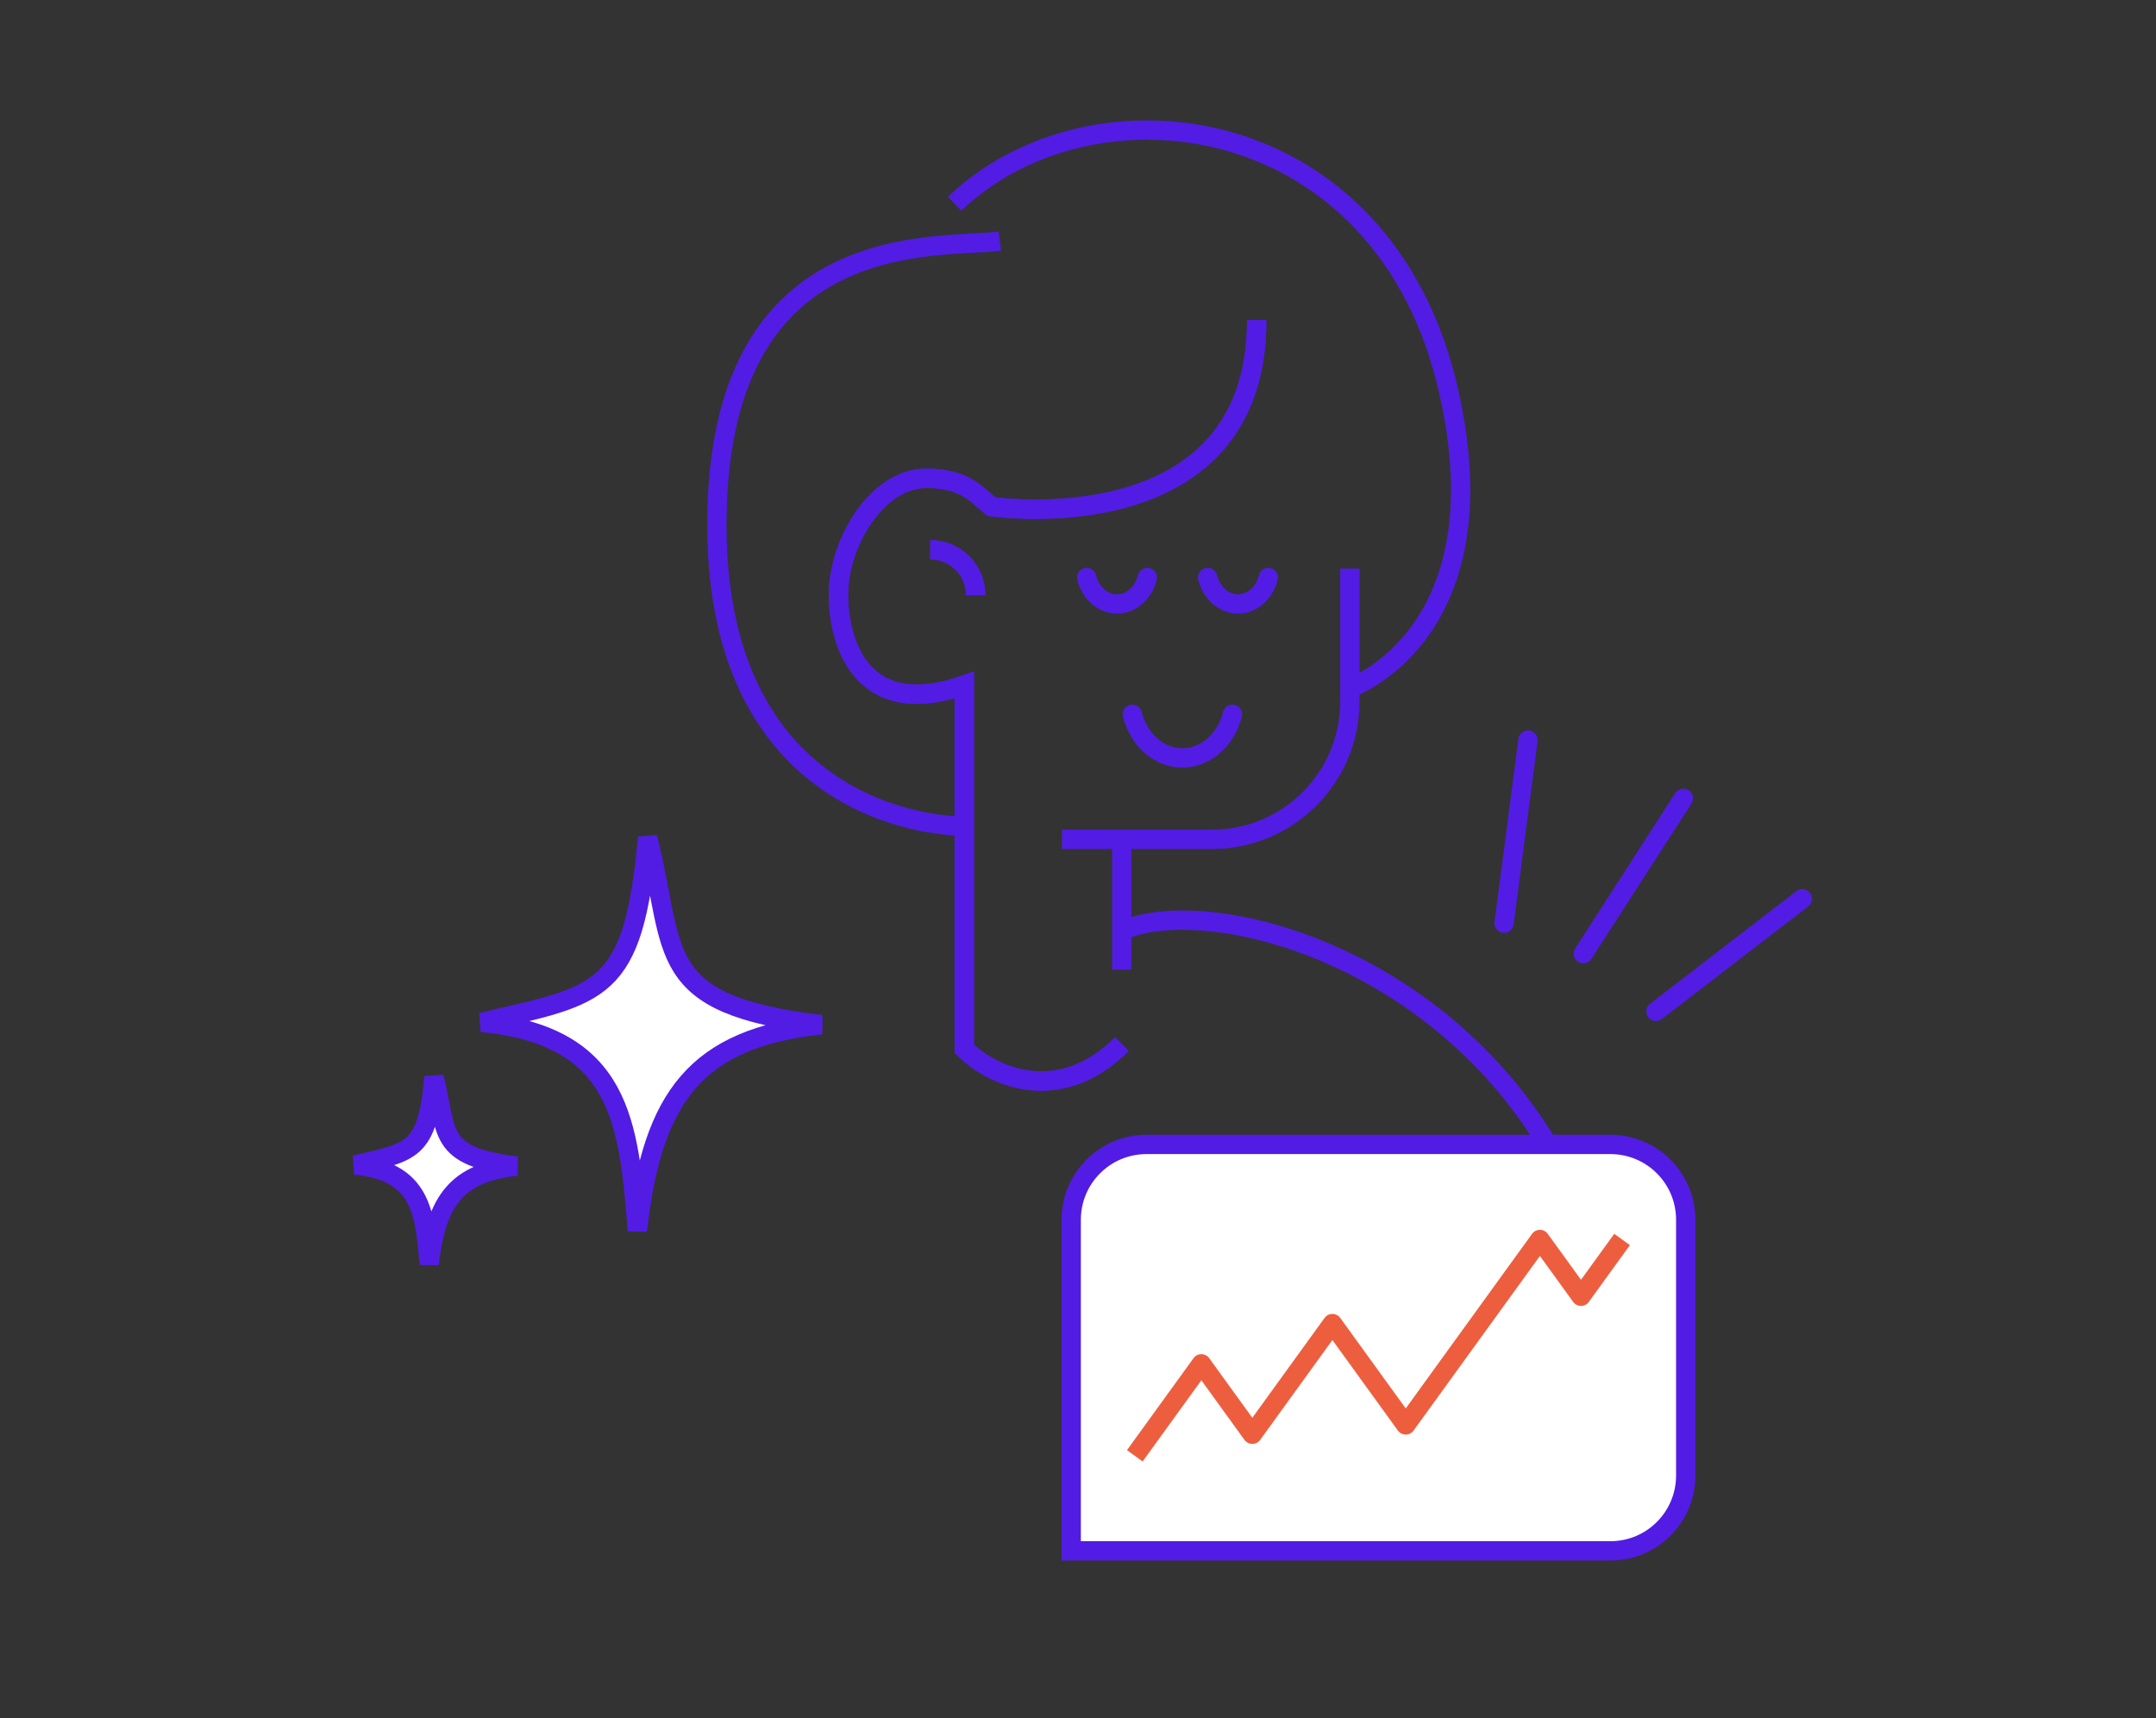 <svg width="315" height="251" viewBox="0 0 315 251" fill="none" xmlns="http://www.w3.org/2000/svg">
<rect x="0" y="0" width="315" height="251" fill="#333333" stroke="none"/>
<path d="M163.913 152.537C154.593 161.857 144.677 157.083 140.883 153.199V100.091C126.025 105.28 122.5 94.148 122.5 86.817C122.5 79.486 128.025 69.88 135.357 69.88C140.883 69.88 142.553 72.124 144.844 74.004C144.844 74.004 183.616 79.779 183.616 46.781" stroke="#521CE4" stroke-width="2.823"/>
<path d="M142.551 86.945C142.551 83.279 139.58 80.308 135.914 80.308" stroke="#521CE4" stroke-width="2.823"/>
<path d="M163.892 141.65V122.624M163.892 122.624L177.062 122.624C188.197 122.624 197.225 113.597 197.225 102.462V83.079M163.892 122.624H155.152" stroke="#521CE4" stroke-width="2.823"/>
<path d="M163.909 152.538C154.589 161.858 144.673 157.084 140.879 153.2V100.092C126.021 105.281 122.496 94.149 122.496 86.818C122.496 79.486 128.021 69.881 135.353 69.881C140.879 69.881 142.549 72.125 144.84 74.005C144.84 74.005 183.612 79.78 183.612 46.782" stroke="#521CE4" stroke-width="2.823"/>
<path d="M142.548 86.946C142.548 83.28 139.576 80.309 135.91 80.309" stroke="#521CE4" stroke-width="2.823"/>
<path d="M139.477 29.765C159.628 10.461 202.27 15.684 211.659 57.175C219.703 92.717 197.259 100.503 197.259 100.503" stroke="#521CE4" stroke-width="2.823"/>
<path d="M146.077 35.232C136.865 36.385 104.738 32.715 104.738 76.686C104.738 120.656 140.007 120.656 140.007 120.656" stroke="#521CE4" stroke-width="2.823"/>
<path d="M164.633 135.663C182.168 129.196 235.403 147.437 236.891 206.206" stroke="#521CE4" stroke-width="2.823"/>
<path d="M165.437 104.35C165.9 106.19 166.863 107.806 168.181 108.956C169.5 110.106 171.103 110.728 172.751 110.728C174.398 110.728 176.002 110.106 177.32 108.956C178.639 107.806 179.602 106.19 180.064 104.35" stroke="#521CE4" stroke-width="2.823" stroke-linecap="round" stroke-linejoin="round"/>
<path d="M176.441 84.371C176.722 85.487 177.305 86.466 178.105 87.163C178.904 87.861 179.876 88.237 180.875 88.237C181.874 88.237 182.846 87.861 183.645 87.163C184.444 86.466 185.028 85.487 185.308 84.371" stroke="#521CE4" stroke-width="2.823" stroke-linecap="round" stroke-linejoin="round"/>
<path d="M158.766 84.371C159.046 85.487 159.63 86.466 160.429 87.163C161.228 87.861 162.2 88.237 163.199 88.237C164.198 88.237 165.17 87.861 165.969 87.163C166.768 86.466 167.352 85.487 167.632 84.371" stroke="#521CE4" stroke-width="2.823" stroke-linecap="round" stroke-linejoin="round"/>
<path d="M263.324 131.311L241.935 147.756" stroke="#521CE4" stroke-width="2.823" stroke-linecap="round"/>
<path d="M223.246 108.116L219.75 134.869" stroke="#521CE4" stroke-width="2.823" stroke-linecap="round"/>
<path d="M245.938 116.64L231.329 139.323" stroke="#521CE4" stroke-width="2.823" stroke-linecap="round"/>
<path d="M246.292 178.199C246.292 172.122 241.366 167.196 235.289 167.196H167.509C161.432 167.196 156.506 172.122 156.506 178.199V226.574H235.289C241.366 226.574 246.292 221.647 246.292 215.571V178.199Z" fill="white" stroke="#521CE4" stroke-width="2.823"/>
<path d="M165.797 212.689L175.523 199.248L182.969 209.539L194.67 193.367L205.383 208.174L224.987 181.081L230.989 189.377L236.992 181.081" stroke="#ED5E3F" stroke-width="2.823" stroke-linejoin="round"/>
<path d="M120 149.706C95.268 146.696 98.877 139.332 94.617 122.335C92.541 145.309 87.889 145.277 70.346 149.361C90.824 151.315 91.859 164.145 93.117 179.718L93.123 179.795C95.298 160.114 101.802 151.668 120 149.706Z" fill="white" stroke="#521CE4" stroke-width="2.823"/>
<path d="M75.491 170.365C63.722 168.932 65.44 165.428 63.413 157.34C62.425 168.272 60.211 168.257 51.863 170.2C61.608 171.13 62.1 177.236 62.699 184.646L62.702 184.683C63.737 175.317 66.832 171.298 75.491 170.365Z" fill="white" stroke="#521CE4" stroke-width="2.823"/>
</svg>
